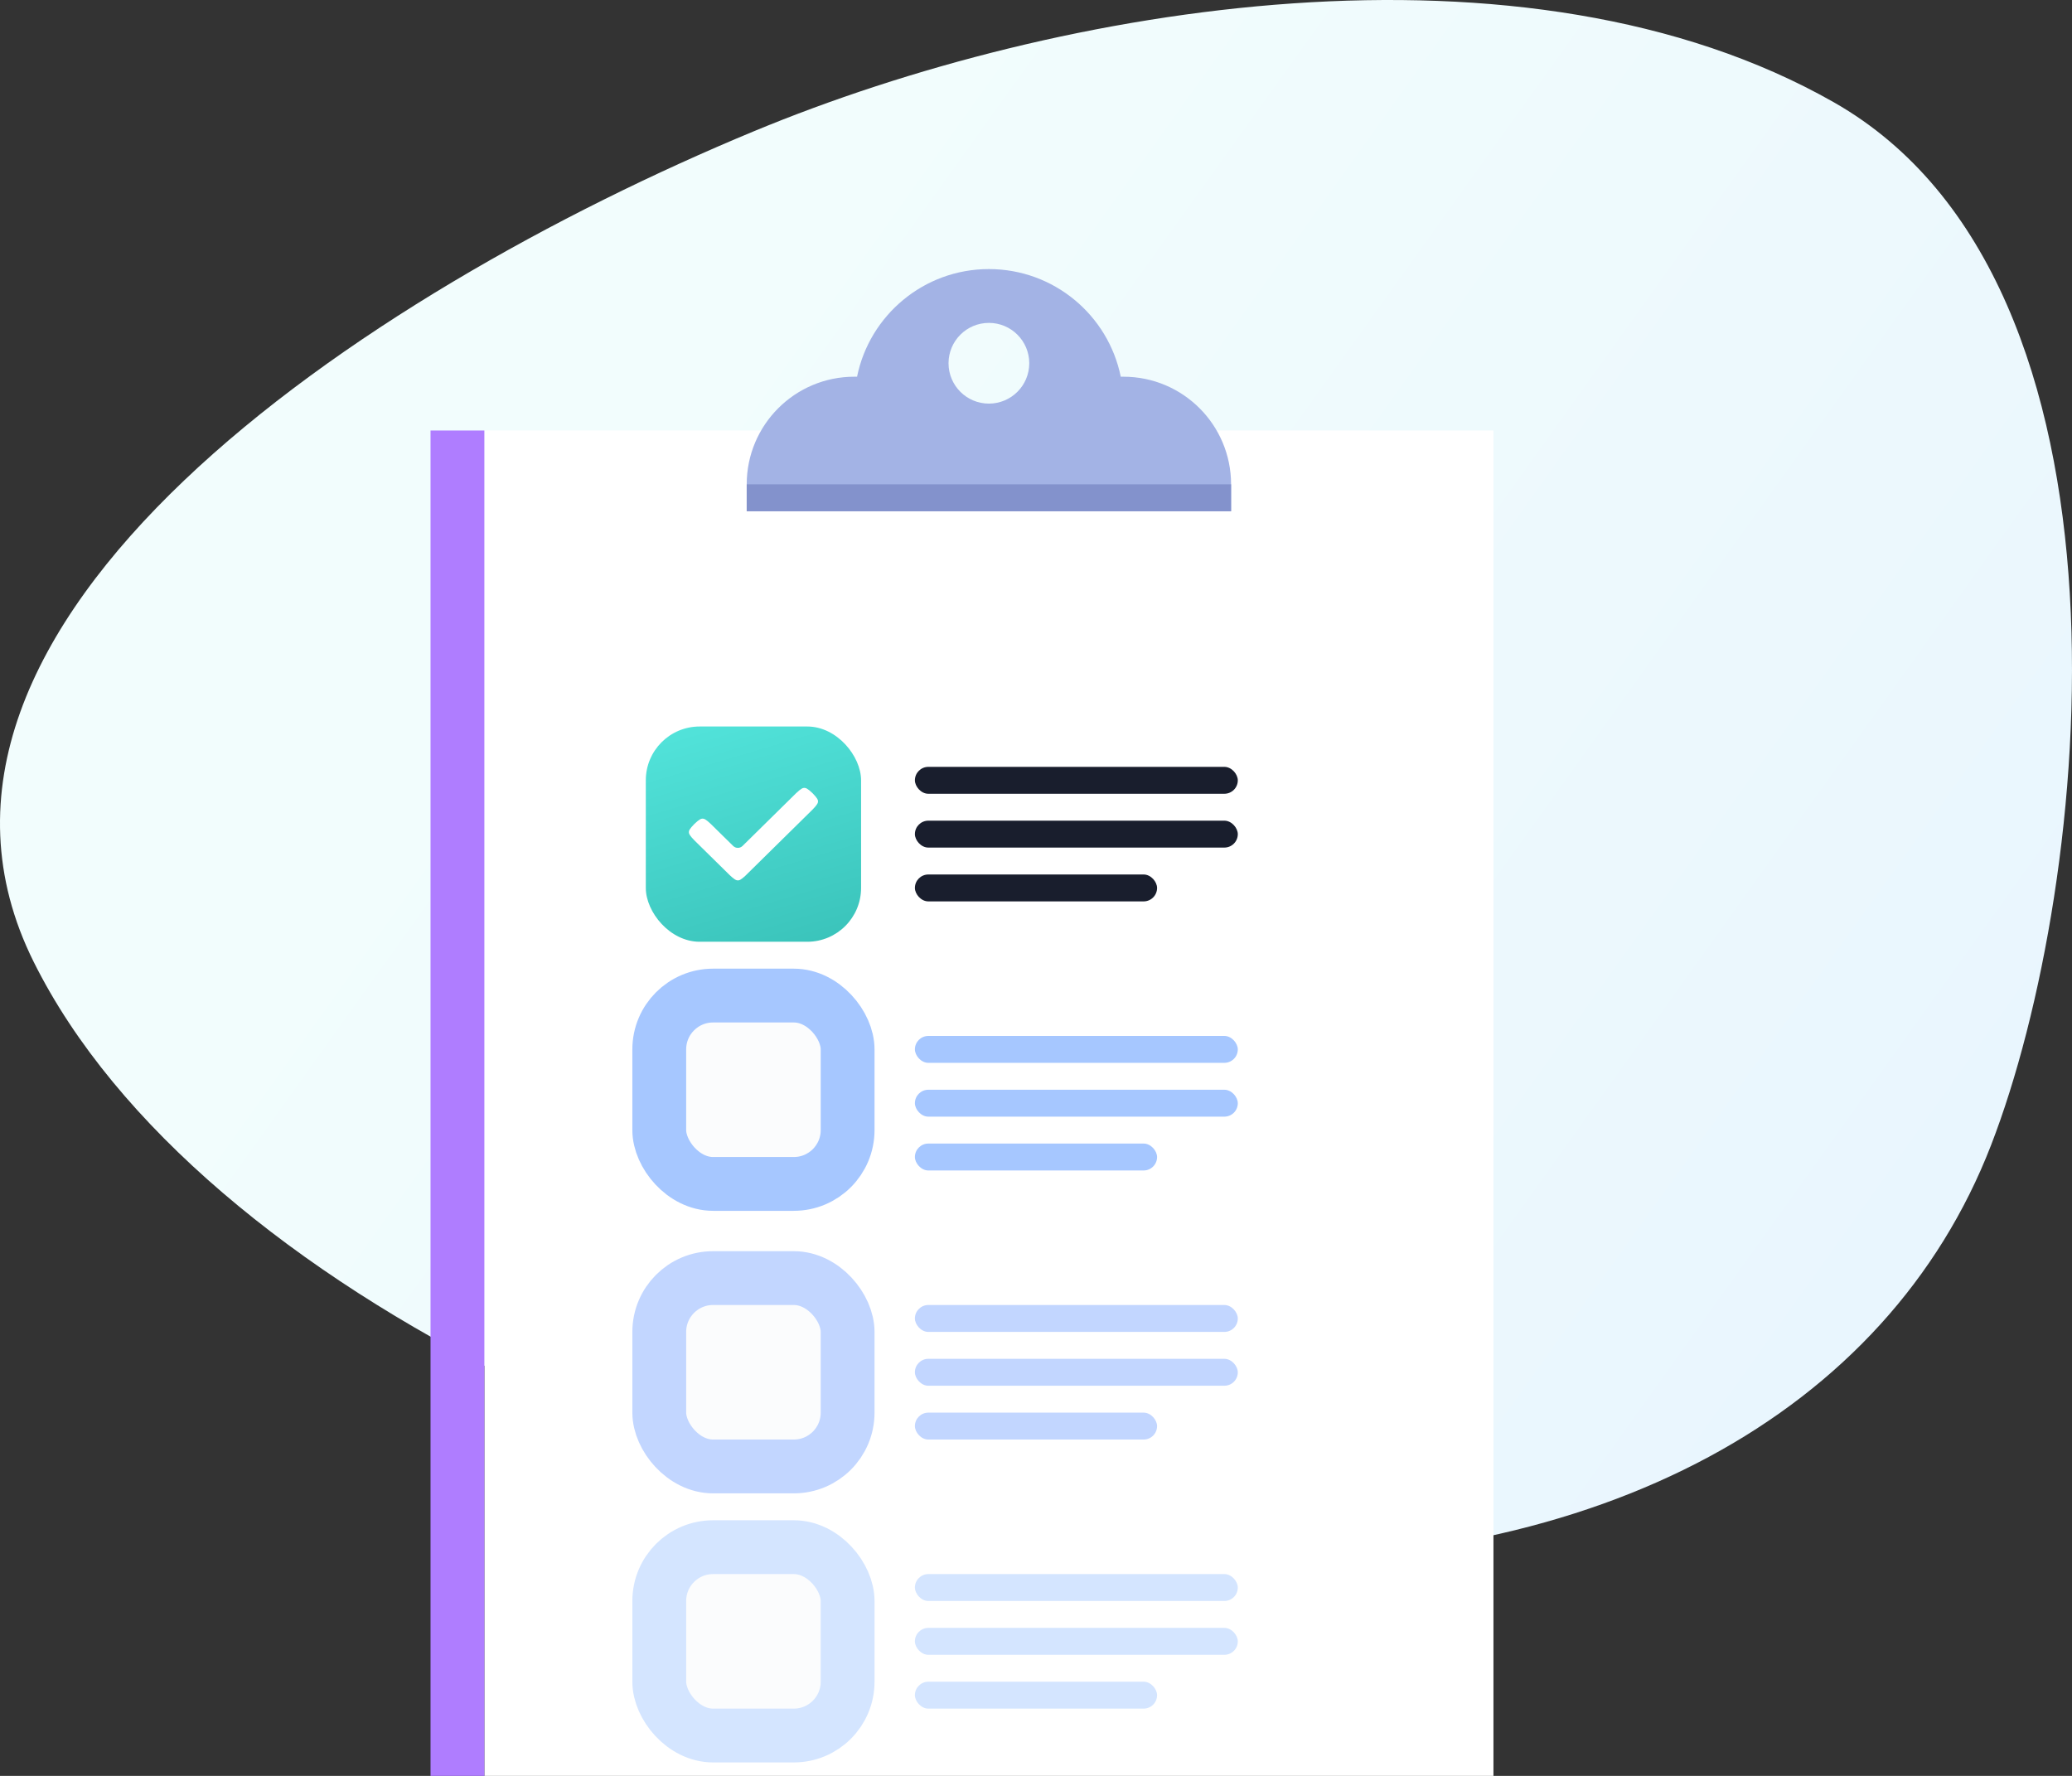 <svg width="154" height="132" viewBox="0 0 154 132" fill="none" xmlns="http://www.w3.org/2000/svg">
<rect x="0" y="0" width="154" height="132" fill="#333333" stroke="none"/>
<path fill-rule="evenodd" clip-rule="evenodd" d="M147.978 85.134C155.531 65.647 159.938 21.051 136.299 7.603C113.39 -5.431 78.798 0.313 56.033 9.756C26.976 21.808 -10.005 46.355 2.501 71.489C14.706 96.018 56.072 115.066 90.187 115.965C119.02 116.725 140.271 105.016 147.978 85.134Z" fill="url(#paint0_linear_5378_7198)"/>
<path d="M111 132L35.999 132L35.999 32L111 32L111 132Z" fill="white"/>
<rect x="67.999" y="61" width="24" height="2" rx="1" fill="#191E2D"/>
<rect x="67.999" y="81" width="24" height="2" rx="1" fill="#A6C7FF"/>
<rect x="67.999" y="101" width="24" height="2" rx="1" fill="#C2D6FF"/>
<rect x="67.999" y="121" width="24" height="2" rx="1" fill="#D4E5FF"/>
<rect x="67.999" y="65" width="18" height="2" rx="1" fill="#191E2D"/>
<rect x="67.999" y="85" width="18" height="2" rx="1" fill="#A6C7FF"/>
<rect x="67.999" y="105" width="18" height="2" rx="1" fill="#C2D6FF"/>
<rect x="67.999" y="125" width="18" height="2" rx="1" fill="#D4E5FF"/>
<rect x="67.999" y="57" width="24" height="2" rx="1" fill="#191E2D"/>
<rect x="67.999" y="77" width="24" height="2" rx="1" fill="#A6C7FF"/>
<rect x="67.999" y="97" width="24" height="2" rx="1" fill="#C2D6FF"/>
<rect x="67.999" y="117" width="24" height="2" rx="1" fill="#D4E5FF"/>
<rect x="47.999" y="54" width="16" height="16" rx="4" fill="url(#paint1_linear_5378_7198)"/>
<rect x="48.999" y="74" width="14" height="14" rx="4" fill="#FBFCFD" stroke="#A6C7FF" stroke-width="4"/>
<rect x="48.999" y="95" width="14" height="14" rx="4" fill="#FBFCFD" stroke="#C2D6FF" stroke-width="4"/>
<rect x="48.999" y="115" width="14" height="14" rx="4" fill="#FBFCFD" stroke="#D4E5FF" stroke-width="4"/>
<path d="M54.227 65.039L51.605 62.458C51.434 62.29 51.326 62.149 51.258 62.045C51.18 61.925 51.18 61.779 51.258 61.659C51.326 61.556 51.434 61.415 51.605 61.247C51.775 61.079 51.918 60.972 52.023 60.905C52.144 60.828 52.293 60.828 52.414 60.905C52.519 60.972 52.662 61.079 52.832 61.247L54.49 62.877C54.685 63.069 54.997 63.069 55.191 62.877L59.167 58.96C59.337 58.792 59.48 58.685 59.586 58.619C59.707 58.542 59.855 58.542 59.976 58.619C60.081 58.685 60.224 58.792 60.395 58.96C60.565 59.129 60.674 59.27 60.741 59.373C60.819 59.493 60.819 59.639 60.741 59.759C60.674 59.862 60.565 60.004 60.395 60.172L55.455 65.039C55.434 65.06 55.413 65.08 55.392 65.1C55.289 65.196 55.197 65.27 55.119 65.325C55.089 65.346 55.062 65.365 55.036 65.381C55.017 65.393 54.997 65.404 54.977 65.412C54.901 65.443 54.818 65.447 54.741 65.424C54.708 65.415 54.676 65.4 54.645 65.381C54.62 65.365 54.592 65.346 54.563 65.325C54.469 65.259 54.356 65.167 54.227 65.039Z" fill="white"/>
<rect x="35.999" y="32" width="100" height="4" transform="rotate(90 35.999 32)" fill="#AF7DFF"/>
<path fill-rule="evenodd" clip-rule="evenodd" d="M73.499 20C68.662 20 64.626 23.436 63.7 28H63.499C59.081 28 55.499 31.582 55.499 36V38H91.499V36C91.499 31.582 87.918 28 83.499 28H83.299C82.373 23.436 78.337 20 73.499 20ZM73.499 30C75.156 30 76.499 28.657 76.499 27C76.499 25.343 75.156 24 73.499 24C71.843 24 70.499 25.343 70.499 27C70.499 28.657 71.843 30 73.499 30Z" fill="#A3B3E5"/>
<rect x="55.499" y="36" width="36" height="2" fill="#8392CC"/>
<defs>
<linearGradient id="paint0_linear_5378_7198" x1="59" y1="15.5" x2="368.5" y2="237" gradientUnits="userSpaceOnUse">
<stop stop-color="#F2FDFD"/>
<stop offset="1" stop-color="#D4E5FF"/>
</linearGradient>
<linearGradient id="paint1_linear_5378_7198" x1="55.999" y1="78.75" x2="48.499" y2="53.5" gradientUnits="userSpaceOnUse">
<stop stop-color="#32B8AF"/>
<stop offset="1" stop-color="#53E5DC"/>
</linearGradient>
</defs>
</svg>
